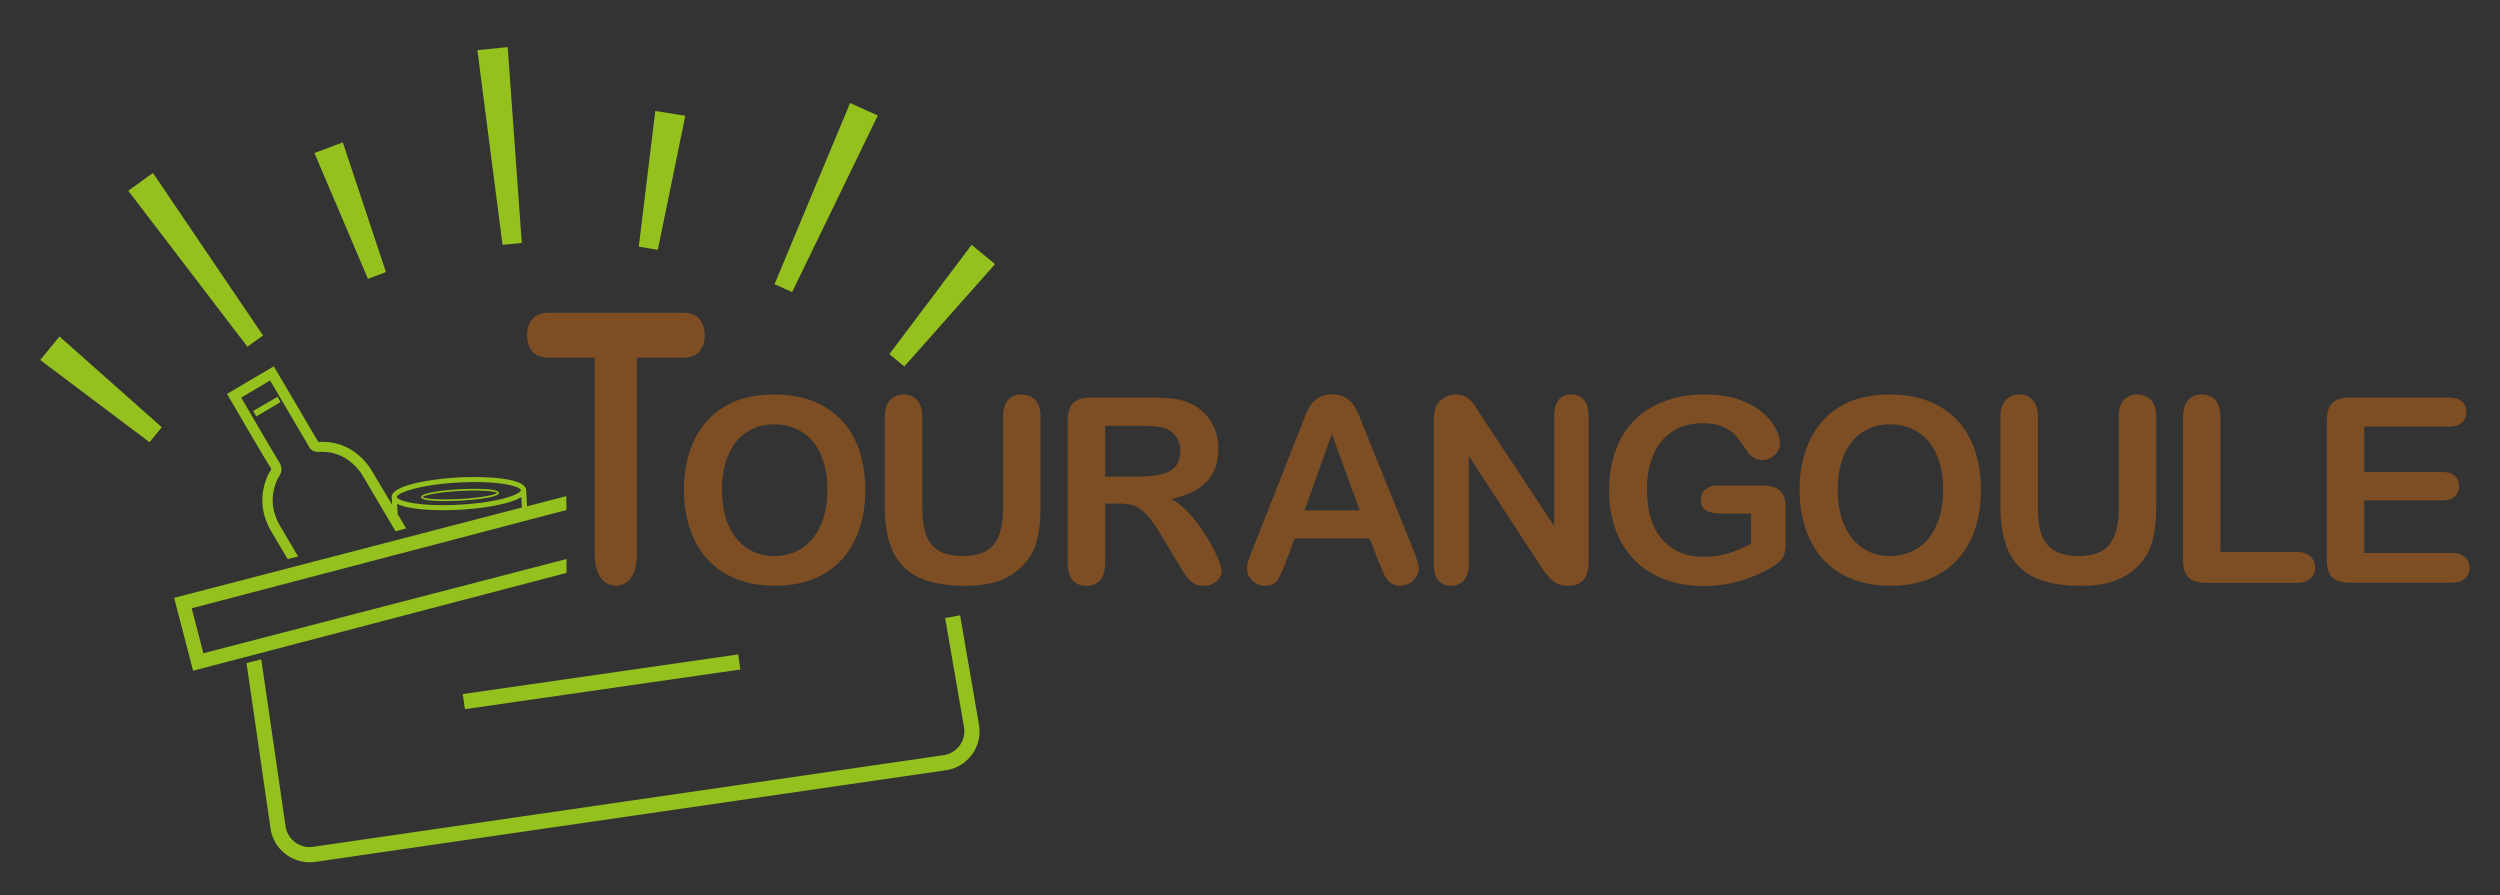 <svg xmlns="http://www.w3.org/2000/svg" viewBox="0 0 257.29 92.13"><rect x="0" y="0" width="257.29" height="92.13" fill="#333333" stroke="none"/><g fill="#7D4E24"><path d="M79.67 40.6c1.97 0 3.67.4 5.08 1.2 1.42.8 2.49 1.94 3.21 3.41s1.09 3.21 1.09 5.2c0 1.47-.2 2.81-.6 4.01s-1 2.25-1.79 3.13c-.8.88-1.78 1.56-2.94 2.03-1.16.47-2.49.7-3.99.7-1.49 0-2.82-.24-4-.72-1.18-.48-2.16-1.16-2.95-2.03-.79-.87-1.38-1.93-1.79-3.16-.4-1.23-.6-2.56-.6-3.99 0-1.46.21-2.81.63-4.03.42-1.22 1.03-2.26 1.82-3.12.8-.86 1.77-1.51 2.91-1.97 1.17-.43 2.47-.66 3.92-.66zm5.48 9.8c0-1.4-.23-2.6-.68-3.62-.45-1.02-1.09-1.79-1.93-2.32-.84-.52-1.79-.79-2.88-.79-.77 0-1.48.15-2.14.44-.65.29-1.22.71-1.69 1.27-.47.55-.84 1.26-1.12 2.12-.27.86-.41 1.83-.41 2.9 0 1.08.14 2.06.41 2.93.27.88.66 1.6 1.16 2.18.5.58 1.07 1.01 1.71 1.29.64.29 1.35.43 2.12.43.99 0 1.89-.25 2.72-.74.83-.49 1.49-1.26 1.97-2.29.52-1.03.76-2.3.76-3.8zM91.06 52.1v-9.16c0-.78.18-1.36.53-1.75.35-.39.81-.59 1.38-.59.6 0 1.07.2 1.42.59.35.39.53.97.53 1.75v9.36c0 1.06.12 1.95.36 2.67.24.71.66 1.27 1.27 1.66.61.39 1.45.59 2.55.59 1.51 0 2.57-.4 3.19-1.2.62-.8.94-2.02.94-3.64v-9.44c0-.79.17-1.37.52-1.76.35-.39.81-.58 1.39-.58.58 0 1.05.19 1.41.58.36.39.54.97.54 1.76v9.16c0 1.49-.15 2.73-.44 3.73-.29 1-.84 1.87-1.64 2.62a6.31 6.31 0 01-2.42 1.4c-.92.29-1.99.44-3.22.44-1.46 0-2.72-.16-3.78-.47-1.06-.32-1.92-.81-2.58-1.47-.67-.66-1.16-1.51-1.47-2.55-.33-1.03-.48-2.27-.48-3.7zM115.09 51.82h-1.35v6.12c0 .81-.18 1.4-.53 1.78-.35.38-.82.57-1.39.57-.62 0-1.09-.2-1.43-.6-.34-.4-.51-.98-.51-1.75V43.29c0-.83.19-1.43.56-1.81.37-.37.97-.56 1.81-.56h6.27c.86 0 1.61.04 2.22.11s1.17.22 1.66.45c.6.25 1.13.61 1.58 1.08.46.47.81 1.01 1.05 1.63s.36 1.27.36 1.97c0 1.42-.4 2.55-1.2 3.4-.8.85-2.02 1.45-3.64 1.8.68.36 1.34.9 1.96 1.61.62.71 1.18 1.47 1.67 2.27s.87 1.52 1.14 2.17c.27.64.41 1.09.41 1.33 0 .25-.08.5-.24.75-.16.25-.38.44-.66.58-.28.14-.6.21-.96.21-.43 0-.8-.1-1.09-.3-.29-.2-.55-.46-.76-.77-.21-.31-.5-.77-.86-1.38l-1.54-2.57c-.55-.94-1.05-1.66-1.49-2.16-.44-.49-.88-.83-1.33-1.01s-1.03-.27-1.71-.27zm2.21-8h-3.56v5.23h3.45c.93 0 1.71-.08 2.34-.24.63-.16 1.12-.43 1.45-.82.33-.39.5-.92.5-1.59 0-.53-.13-.99-.4-1.4-.27-.4-.64-.7-1.12-.9-.45-.18-1.34-.28-2.66-.28zM141.88 57.81l-.91-2.39h-7.74l-.91 2.44c-.35.95-.66 1.6-.91 1.93-.25.33-.66.5-1.23.5-.48 0-.91-.18-1.28-.53s-.56-.76-.56-1.21c0-.26.04-.53.13-.81s.23-.66.43-1.16l4.87-12.36c.14-.35.31-.78.5-1.28s.4-.91.62-1.24c.22-.33.51-.6.87-.8.36-.2.8-.31 1.33-.31.54 0 .99.1 1.34.31.36.2.65.47.87.79.22.32.41.66.56 1.03.15.37.34.86.58 1.47l4.97 12.29c.39.94.59 1.62.59 2.04 0 .44-.18.85-.55 1.21s-.81.55-1.33.55c-.3 0-.56-.05-.78-.16-.22-.11-.4-.26-.55-.44-.15-.19-.31-.47-.47-.86-.17-.37-.31-.71-.44-1.01zm-7.63-5.28h5.69l-2.87-7.86-2.82 7.86zM152.53 42.92l7.42 11.22V42.81c0-.74.16-1.29.47-1.66.32-.37.74-.55 1.28-.55.55 0 .99.18 1.31.55.32.37.48.92.48 1.66v14.97c0 1.67-.69 2.51-2.08 2.51-.35 0-.66-.05-.94-.15-.28-.1-.54-.26-.78-.48-.24-.22-.47-.47-.68-.76-.21-.29-.42-.59-.62-.89l-7.23-11.09v11.16c0 .73-.17 1.28-.51 1.65-.34.37-.77.56-1.3.56-.55 0-.98-.19-1.31-.56-.33-.38-.49-.92-.49-1.64v-14.7c0-.62.07-1.11.21-1.47.17-.39.44-.71.82-.95.38-.25.79-.37 1.23-.37.35 0 .64.06.89.17.25.11.46.26.65.45s.38.44.57.74c.2.31.4.63.61.96zM183.77 52.23v3.65c0 .49-.05.87-.14 1.16-.09.29-.27.55-.53.79-.26.23-.58.46-.98.68-1.15.62-2.26 1.08-3.32 1.36-1.06.29-2.22.43-3.48.43-1.46 0-2.8-.22-4-.68-1.2-.45-2.23-1.1-3.08-1.96-.85-.86-1.5-1.9-1.96-3.12-.45-1.22-.68-2.58-.68-4.09 0-1.48.22-2.84.66-4.07.44-1.23 1.09-2.27 1.95-3.13.86-.86 1.9-1.51 3.13-1.97 1.23-.46 2.62-.68 4.18-.68 1.28 0 2.42.17 3.4.51.99.34 1.79.77 2.4 1.29.61.52 1.08 1.07 1.39 1.65.31.58.47 1.09.47 1.54 0 .48-.18.9-.54 1.24-.36.34-.79.51-1.29.51-.28 0-.54-.06-.8-.19s-.47-.31-.64-.55c-.48-.74-.88-1.31-1.21-1.69-.33-.38-.77-.7-1.33-.96s-1.27-.39-2.14-.39c-.89 0-1.69.15-2.39.46-.7.31-1.3.75-1.8 1.34-.5.59-.88 1.3-1.14 2.15-.26.85-.4 1.79-.4 2.82 0 2.23.51 3.95 1.54 5.16 1.03 1.2 2.46 1.81 4.29 1.81.89 0 1.73-.12 2.51-.35a12.6 12.6 0 002.38-1v-3.09h-2.99c-.72 0-1.26-.11-1.63-.32-.37-.22-.55-.58-.55-1.1 0-.42.15-.78.46-1.05s.73-.42 1.25-.42h4.38c.54 0 .99.05 1.36.14.37.1.67.31.9.64.26.32.37.82.37 1.48zM194.49 40.6c1.97 0 3.67.4 5.08 1.2 1.42.8 2.49 1.94 3.21 3.41.73 1.48 1.09 3.21 1.09 5.2 0 1.47-.2 2.81-.6 4.01s-1 2.25-1.79 3.13-1.78 1.56-2.94 2.03-2.49.7-3.99.7c-1.49 0-2.82-.24-4-.72-1.18-.48-2.16-1.16-2.95-2.03-.79-.87-1.38-1.93-1.79-3.16-.4-1.23-.6-2.56-.6-3.99 0-1.46.21-2.81.63-4.03.42-1.22 1.03-2.26 1.82-3.12.8-.86 1.77-1.51 2.91-1.97 1.17-.43 2.47-.66 3.92-.66zm5.49 9.8c0-1.4-.23-2.6-.68-3.62-.45-1.02-1.09-1.79-1.93-2.32-.84-.52-1.79-.79-2.88-.79-.77 0-1.48.15-2.14.44-.65.29-1.22.71-1.69 1.27-.47.55-.84 1.26-1.12 2.12-.27.86-.41 1.83-.41 2.9 0 1.08.14 2.06.41 2.93.27.88.66 1.6 1.16 2.18.5.58 1.07 1.01 1.71 1.29.64.29 1.35.43 2.12.43.99 0 1.89-.25 2.72-.74.83-.49 1.49-1.26 1.97-2.29.51-1.03.76-2.3.76-3.8zM205.88 52.1v-9.16c0-.78.18-1.36.53-1.75.35-.39.81-.59 1.38-.59.6 0 1.07.2 1.42.59.35.39.53.97.53 1.75v9.36c0 1.06.12 1.95.36 2.67.24.71.66 1.27 1.27 1.66.61.39 1.45.59 2.55.59 1.51 0 2.57-.4 3.19-1.2s.94-2.02.94-3.64v-9.44c0-.79.17-1.37.52-1.76.35-.39.81-.58 1.39-.58.58 0 1.05.19 1.41.58.36.39.54.97.54 1.76v9.16c0 1.49-.15 2.73-.44 3.73-.29 1-.84 1.87-1.64 2.62a6.31 6.31 0 01-2.42 1.4c-.92.29-1.99.44-3.22.44-1.46 0-2.72-.16-3.78-.47-1.06-.32-1.92-.81-2.58-1.47-.67-.66-1.16-1.51-1.47-2.55-.32-1.03-.48-2.27-.48-3.7zM228.51 42.94V56.8h7.82c.62 0 1.1.15 1.44.46.33.3.5.68.5 1.14 0 .47-.17.84-.49 1.14s-.81.44-1.44.44h-9.31c-.84 0-1.44-.19-1.81-.56-.37-.37-.55-.97-.55-1.8V42.94c0-.78.18-1.36.53-1.75.35-.39.81-.59 1.38-.59.58 0 1.05.19 1.41.58.34.39.52.97.52 1.76zM252.01 43.9h-8.69v4.68h8c.59 0 1.03.13 1.32.4.29.26.44.61.44 1.05s-.14.79-.43 1.06-.73.41-1.33.41h-8v5.41h8.99c.61 0 1.06.14 1.37.42s.46.66.46 1.12c0 .45-.15.82-.46 1.1s-.76.42-1.37.42h-10.48c-.84 0-1.44-.19-1.81-.56-.37-.37-.55-.97-.55-1.8V43.29c0-.55.08-1.01.25-1.36.16-.35.42-.61.77-.77.35-.16.8-.24 1.34-.24h10.18c.61 0 1.07.14 1.37.41.3.27.45.63.45 1.07 0 .45-.15.81-.45 1.08-.3.28-.75.42-1.37.42z"></path></g><path fill="#7D4E24" d="M70.31 36.81h-4.76v20.06c0 1.16-.2 2.01-.6 2.57-.4.56-.92.84-1.56.84-.65 0-1.17-.28-1.58-.85-.41-.56-.61-1.42-.61-2.56V36.81h-4.75c-.74 0-1.3-.21-1.66-.63-.36-.42-.54-.97-.54-1.67 0-.72.19-1.28.56-1.7.38-.41.92-.62 1.64-.62H70.3c.75 0 1.31.21 1.68.64.37.43.55.99.55 1.68s-.19 1.25-.56 1.67c-.36.42-.91.63-1.66.63z"></path><g fill="#95C11F"><path d="M31.86 88.74a4.08 4.08 0 01-4.02-3.48l-2.47-17.02 1.52-.38 2.5 17.18c.2 1.36 1.48 2.32 2.83 2.11l64.89-9.43a2.494 2.494 0 002.1-2.89L97.27 63.6l1.54-.27 1.94 11.23a4.07 4.07 0 01-.71 3.08c-.65.9-1.61 1.47-2.7 1.63L32.45 88.7c-.2.03-.39.04-.59.04zM20.93 67.23l-1.2-4.63L58.3 52.49l-.02-1.43-4.04 1.05-.09-1.68c-.07-1.32-4.62-1.42-7.01-1.29-2.39.13-6.9.73-6.83 2.05l.27-.01-.27.02.04.75-1.92-3.23c-.21-.35-.46-.76-.78-1.13-1.31-1.51-2.98-2.23-4.89-2.1-.39-.66-.78-1.33-1.17-1.99l-.52-.88c-.6-1.02-2.56-4.36-2.62-4.46l-.27-.46-4.82 2.84 1.01 1.72c1.12 1.92 3 5.14 3.43 5.8.14.21.13.25.01.43-.27.4-.43.86-.54 1.22-.52 1.7-.29 3.39.67 5.02l1.66 2.81 1.08-.27-1.82-3.09c-.82-1.38-1-2.74-.57-4.16.09-.28.21-.65.4-.93.36-.54.36-1.05 0-1.61-.41-.63-2.28-3.84-3.4-5.76l-.47-.8 2.98-1.76 2.34 3.99.52.88c.39.66.78 1.32 1.16 1.98.08.13.31.5.9.5 1.67-.1 3.01.49 4.11 1.76.27.31.49.66.67.98l3.21 5.43 1.09-.3-.87-1.46-.06-1.07c1.31.68 4.55.72 6.44.61 1.79-.1 3.48-.34 4.74-.68.72-.19 1.25-.4 1.6-.63l.06 1.08-35.79 9.3 1.95 7.5L58.3 58.96l.01-1.43-37.38 9.7zm30.99-15.95c-1.22.33-2.87.56-4.63.66-4.13.23-6.43-.4-6.45-.79-.02-.39 2.19-1.26 6.32-1.49 4.13-.23 6.43.4 6.45.79.01.1-.3.46-1.69.83z"></path><path d="M47.31 50.35c-1.73.09-3.63.36-3.92.68-.04.05-.05.1-.05.13s.01.08.06.12c.23.21 1.24.29 2.39.29.52 0 1.06-.02 1.58-.04 1.05-.06 2.03-.16 2.77-.3 1.21-.22 1.2-.42 1.2-.51-.03-.58-3.87-.38-4.03-.37zm.05 1c-2.33.13-3.75-.04-3.85-.19.07-.18 1.47-.5 3.8-.63.58-.03 1.09-.05 1.55-.05 1.37 0 2.19.12 2.29.24-.1.19-1.49.5-3.79.63zM26.38 42.85l2.5-1.47-.32-.55-2.51 1.47zM47.623 71.43l28.348-4.082.224 1.554-28.348 4.081z"></path></g><g><path fill="#FFF" d="M50.69 5l2.02 20.1"></path><path fill="#95C11F" d="M52.25 4.85L53.7 25l-1.98.2-2.59-20.04z"></path><path fill="#FFF" d="M88.92 11.25l-8.3 18.41"></path><path fill="#95C11F" d="M90.34 11.89l-8.82 18.17-1.81-.81 7.78-18.65z"></path><path fill="#FFF" d="M14.47 18.71l11.79 16.4"></path><path fill="#95C11F" d="M15.74 17.8l11.33 16.73-1.61 1.15L13.2 19.63z"></path><path fill="#FFF" d="M68.98 11.67l-2.26 13.88"></path><path fill="#95C11F" d="M70.53 11.92L67.7 25.71l-1.96-.32 1.7-13.97z"></path><g><path fill="#FFF" d="M101.2 26.19l-8.9 10.89"></path><path fill="#95C11F" d="M102.41 27.18l-9.34 10.53-1.54-1.26 8.46-11.25z"></path></g><g><path fill="#FFF" d="M5.13 35.84l10.89 8.9"></path><path fill="#95C11F" d="M6.12 34.63l10.53 9.34-1.26 1.54-11.25-8.46z"></path></g><g><path fill="#FFF" d="M33.82 15.2l4.98 13.15"></path><path fill="#95C11F" d="M35.28 14.65L39.72 28l-1.85.7-5.51-12.95z"></path></g></g></svg>